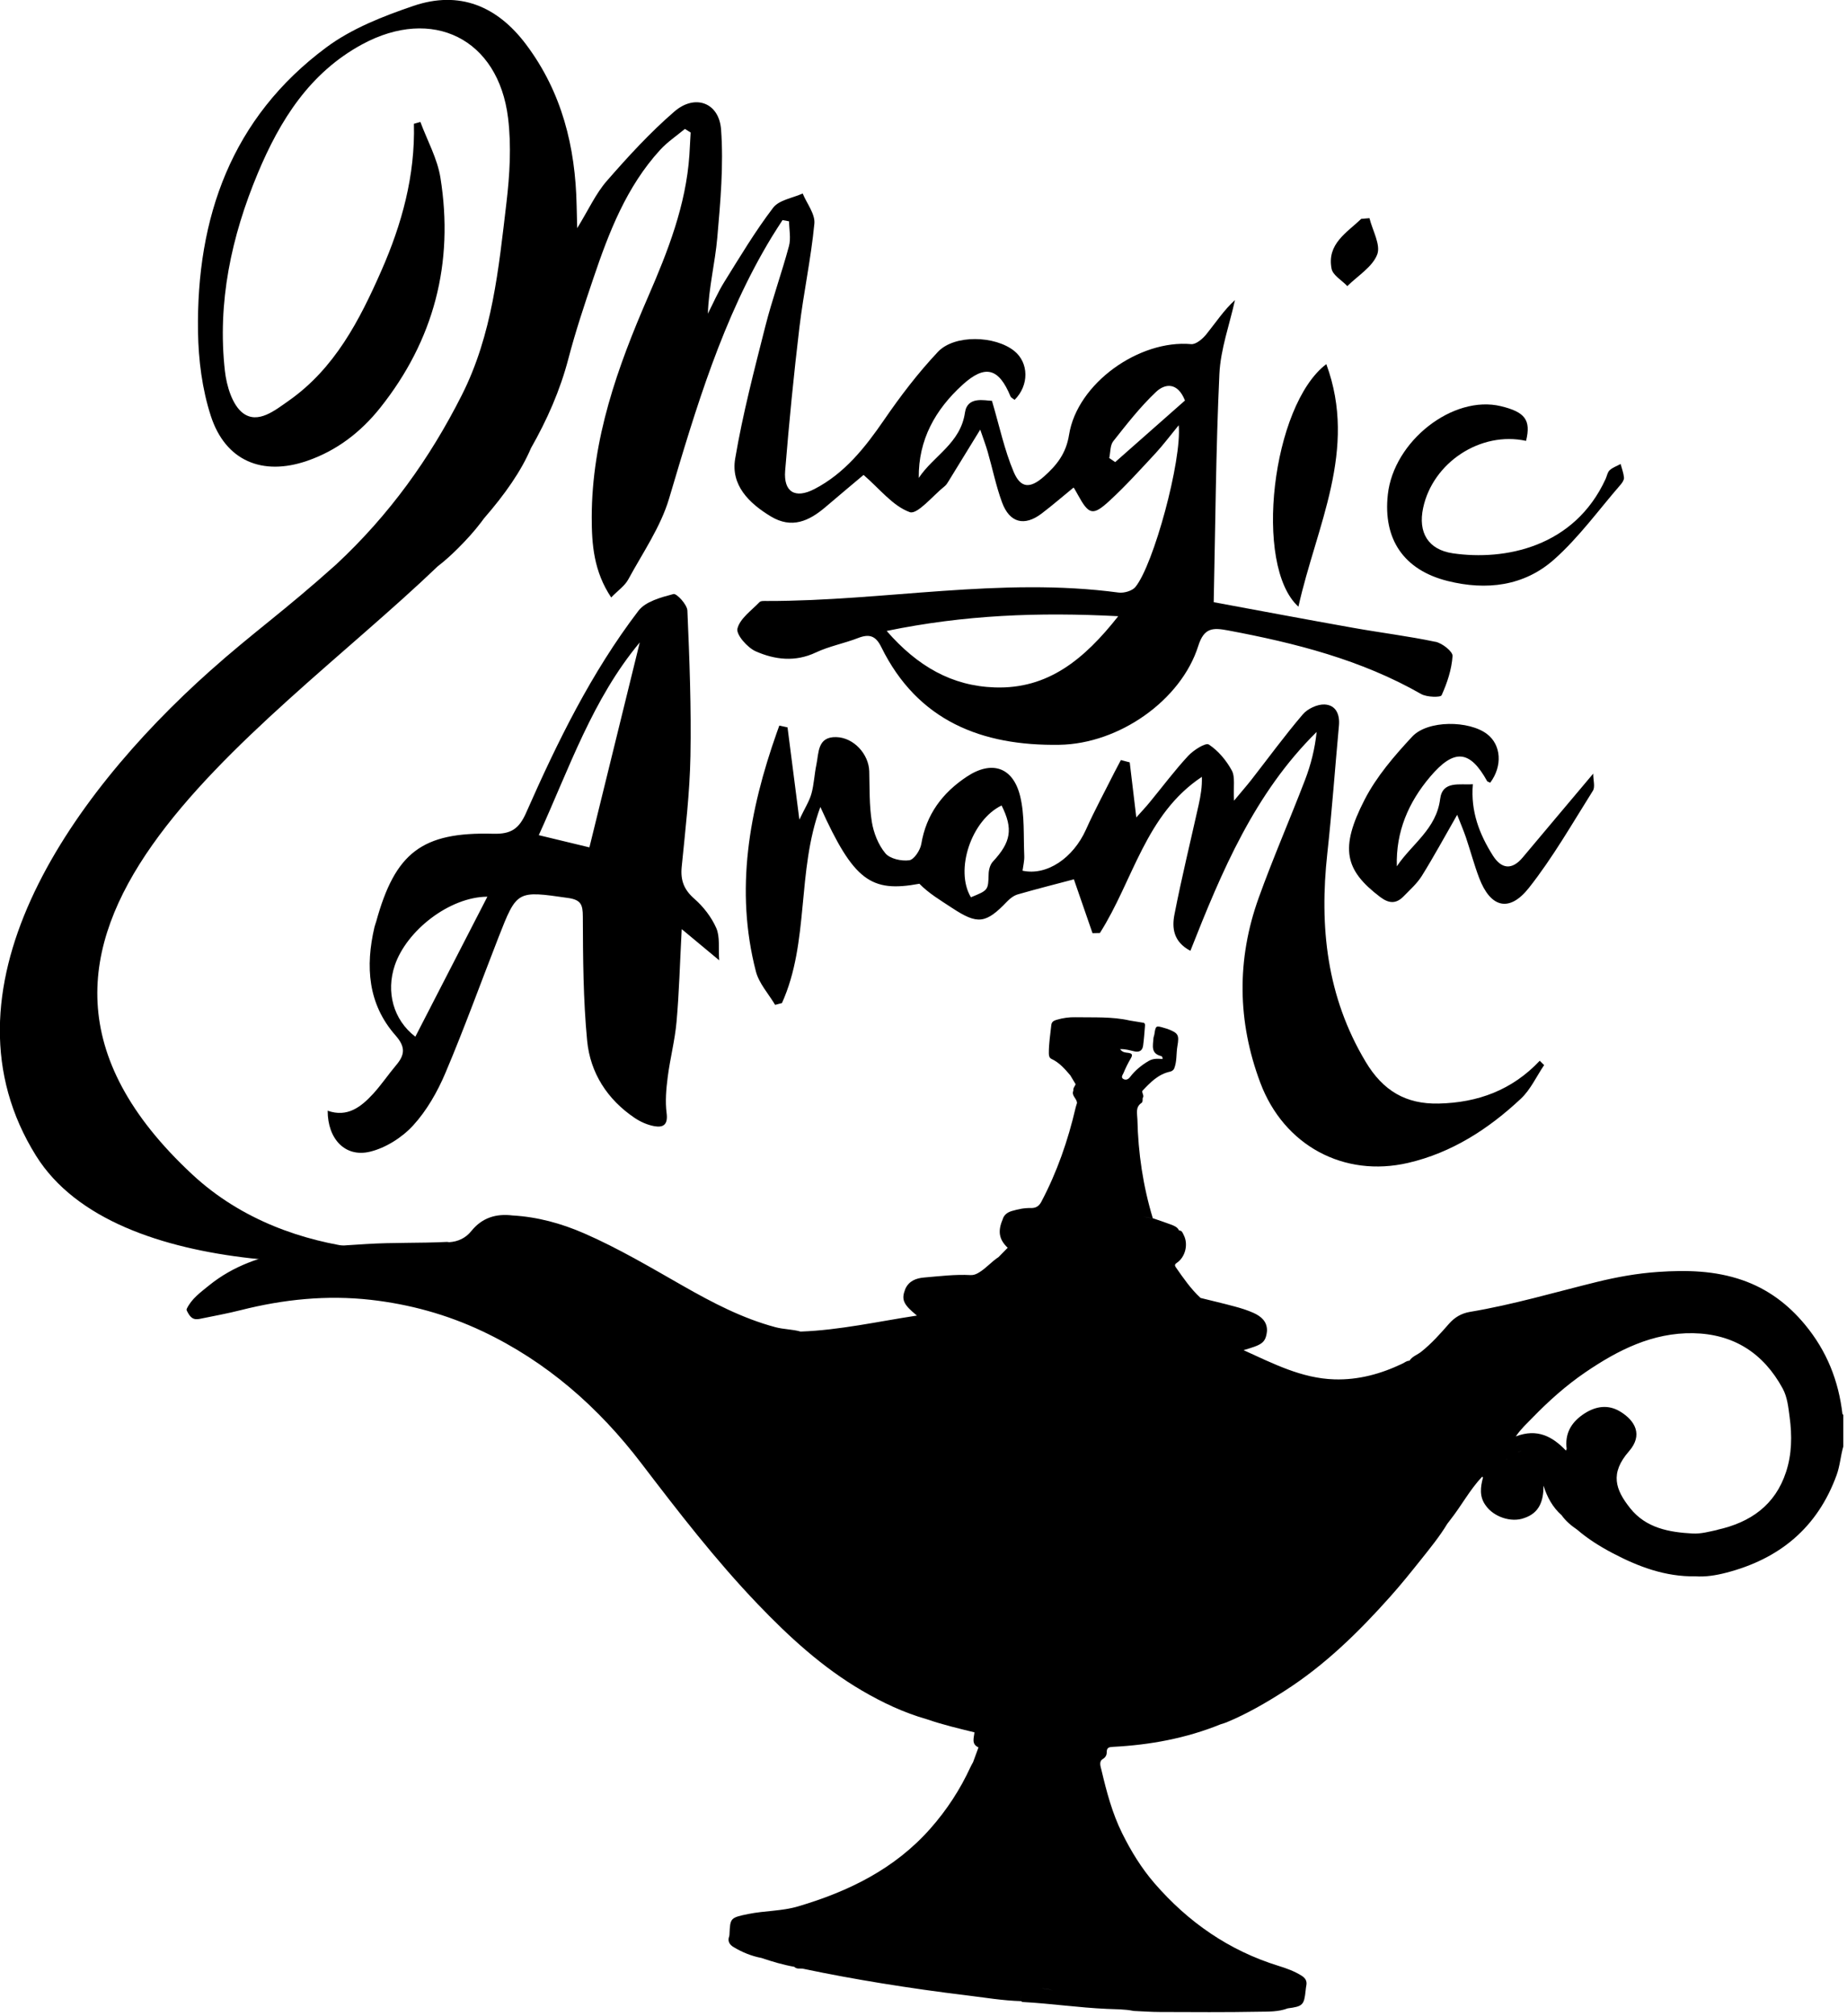 <svg width="351" height="383" viewBox="0 0 351 383" fill="none" xmlns="http://www.w3.org/2000/svg">
<g clip-path="url(#clip0_19_204)">
<path d="M350.14 268.69C349.41 262.33 347.16 256.67 343.03 251.68C339.78 247.75 335.9 244.87 331.13 243.21C325.93 241.4 320.55 241.27 315.08 241.65C311.11 241.92 307.26 242.62 303.43 243.56C295.42 245.53 287.5 247.88 279.34 249.24C277.7 249.52 276.44 250.28 275.38 251.48C273.72 253.37 272.06 255.25 270.08 256.82C269.35 257.4 268.39 257.68 267.85 258.52C267.34 258.51 266.97 258.85 266.55 259.05C262.45 261.02 258.15 262.2 253.59 262.06C247.35 261.87 241.93 259.05 236.32 256.51C239.72 255.5 240.54 255.22 240.78 252.83C240.81 251.04 239.65 250.09 238.23 249.44C237.08 248.92 235.85 248.54 234.62 248.21C232.47 247.63 230.31 247.13 228.15 246.59C227.39 246.69 226.66 246.58 225.93 246.43C225.57 246.35 225.2 246.27 224.84 246.19C225.2 246.26 225.57 246.35 225.93 246.43C226.66 246.58 227.39 246.69 228.15 246.59C226.3 244.88 224.89 242.83 223.46 240.78C223.14 240.32 223.32 240.14 223.71 239.87C225.29 238.76 225.85 236.33 224.94 234.62C224.75 234.26 224.64 233.76 224.07 233.78C223.76 233.11 223.11 232.87 222.5 232.64C221.37 232.21 220.21 231.84 219.07 231.44C218.45 231.41 217.85 231.29 217.25 231.14C217.85 231.28 218.45 231.4 219.07 231.43C217.22 225.32 216.29 219.05 216.15 212.68C216.13 211.6 215.71 210.36 216.93 209.54C217.2 209.36 217.13 208.95 217.15 208.63C217.51 208.15 216.98 207.72 217.09 207.25C218.59 205.66 220.09 204.09 222.35 203.6C222.66 203.53 222.93 203.36 223.11 203.08C223.69 201.7 223.5 200.2 223.75 198.76C224.13 196.59 223.91 196.27 221.87 195.48C221.68 195.41 221.49 195.36 221.3 195.31C219.64 194.81 219.63 194.82 219.37 196.54C219.33 196.78 219.22 197 219.2 197.24C219.12 198.6 218.64 200.13 220.63 200.63C220.81 200.67 220.97 200.84 220.92 201.2C220.03 201.13 219.15 201.06 218.27 201.58C216.9 202.39 215.72 203.35 214.77 204.6C214.42 205.06 214 205.24 213.53 205.02C212.93 204.73 213.35 204.21 213.5 203.88C213.9 202.93 214.35 201.99 214.88 201.1C215.3 200.39 215.18 200.13 214.36 200.02C213.9 199.96 213.34 199.98 212.85 199.32C213.91 199.28 214.73 199.56 215.55 199.74C216.54 199.96 217.12 199.59 217.24 198.62C217.4 197.44 217.48 196.24 217.58 195.05C217.61 194.7 217.66 194.29 217.11 194.28C216.31 194.15 215.52 194.02 214.72 193.89C211.31 193.11 207.83 193.33 204.37 193.26C203.17 193.23 201.99 193.4 200.83 193.74C200.31 193.89 199.86 194.09 199.79 194.73C199.6 196.51 199.31 198.28 199.32 200.08C199.32 200.55 199.39 200.98 199.84 201.19C201.33 201.88 202.36 203.09 203.4 204.3C203.74 204.86 204.07 205.43 204.41 205.99C204.26 206.39 203.9 206.72 203.98 207.2C203.55 208.18 204.68 208.71 204.67 209.57C204.58 209.87 204.47 210.17 204.4 210.48C202.95 216.71 200.87 222.7 197.87 228.36C197.41 229.23 196.77 229.53 195.88 229.51C194.64 229.48 193.45 229.73 192.27 230.08C191.44 230.33 190.77 230.81 190.53 231.71C189.58 233.94 189.86 235.5 191.5 237.06C190.92 237.65 190.34 238.24 189.76 238.83C188.42 239.7 187.39 240.96 186.01 241.78C185.51 242.08 185.03 242.28 184.44 242.25C181.49 242.09 178.56 242.46 175.62 242.71C174.11 242.84 172.73 243.34 172.04 244.89C171.25 246.9 171.63 247.8 174.25 249.94C166.82 251.07 159.58 252.71 152.15 252.98C150.59 252.54 148.96 252.57 147.37 252.15C141.08 250.47 135.4 247.49 129.8 244.3C123.63 240.79 117.53 237.16 111.01 234.32C106.67 232.43 102.15 231.19 97.4 230.92C97.84 231.16 98.21 231.43 98.5 231.74C98.21 231.43 97.85 231.16 97.4 230.92C94.27 230.54 91.62 231.34 89.57 233.88C88.52 235.19 87.07 235.9 85.36 236C85.2 235.98 85.04 235.94 84.89 235.95C79.79 236.2 74.69 236.03 69.59 236.35C64.89 236.65 60.2 236.9 55.55 237.67C49.75 238.62 44.32 240.48 39.69 244.24C38.1 245.54 36.38 246.75 35.47 248.7V248.94C36.17 250.41 36.76 250.81 37.95 250.57C40.57 250.03 43.2 249.56 45.79 248.9C53.91 246.85 62.09 246.01 70.46 246.95C77.87 247.79 84.94 249.74 91.68 252.92C103.91 258.7 113.76 267.37 121.9 278.04C128.91 287.22 135.96 296.36 143.96 304.72C149.94 310.97 156.29 316.8 163.82 321.2C167.72 323.48 171.79 325.4 176.16 326.64C179.11 327.66 182.15 328.38 185.18 329.12C185.1 330.17 184.54 331.34 185.95 331.98C185.61 332.92 185.26 333.85 184.92 334.79C184.75 335.1 184.57 335.4 184.42 335.73C182.46 340 179.91 343.89 176.8 347.41C170.03 355.07 161.27 359.35 151.66 362.19C148.58 363.1 145.34 363 142.21 363.63C138.75 364.33 138.78 364.43 138.63 367.44C138.63 367.6 138.62 367.77 138.56 367.91C138.23 368.84 138.67 369.48 139.41 369.92C141.06 370.91 142.82 371.63 144.72 371.99C146.76 372.68 148.82 373.29 150.95 373.67C151.43 374.18 152.09 373.92 152.65 374.04C157.59 375.08 162.56 375.99 167.54 376.8C172.92 377.67 178.31 378.44 183.72 379.09C187.15 379.51 190.58 380.09 194.04 380.19C193.9 379.19 194.28 378.82 194.96 378.72C194.28 378.82 193.91 379.18 194.04 380.19C194.14 380.25 194.24 380.35 194.34 380.35C199.68 380.64 204.98 381.42 210.32 381.66C212.02 381.74 213.75 381.7 215.43 382.05C217.1 382.12 218.77 382.25 220.43 382.25C226.69 382.27 232.94 382.32 239.2 382.2C241.03 382.17 242.94 382.24 244.72 381.56C247.57 381.19 247.83 380.94 248.12 378.17C248.15 377.85 248.19 377.53 248.25 377.22C248.42 376.36 248.06 375.79 247.33 375.34C245.96 374.48 244.46 373.95 242.94 373.48C233.55 370.57 225.81 365.19 219.41 357.81C216.92 354.93 214.94 351.7 213.25 348.29C211.36 344.47 210.29 340.4 209.32 336.29C209.18 335.69 208.78 334.69 209.53 334.22C210.12 333.86 210.32 333.45 210.32 332.89C210.32 332.04 210.71 331.92 211.48 331.88C218.53 331.52 225.4 330.26 231.97 327.59C232.34 327.47 232.73 327.37 233.09 327.22C236.98 325.6 240.6 323.51 244.15 321.23C251.79 316.34 258.16 310.1 264.16 303.38C266.2 301.1 268.11 298.72 270.02 296.33C271.78 294.12 273.57 291.93 275.04 289.5C275.26 289.22 275.47 288.93 275.69 288.65C277.76 286.01 279.34 283.01 281.66 280.55C281.71 280.6 281.77 280.65 281.83 280.69C281.33 282.55 281.1 284.39 282.38 286.07C282.99 285.66 283.2 285.08 283.33 284.46C283.2 285.08 282.99 285.65 282.38 286.07C283.83 288.14 287.15 289.34 289.65 288.41C292.6 287.43 293.32 285.1 293.33 282.26C294.02 284.47 295.08 286.38 296.78 287.89C297.57 289 298.59 289.85 299.71 290.61C301.78 292.39 304.07 293.82 306.47 295.08C311.39 297.67 316.51 299.58 322.18 299.48C324.15 299.61 326.09 299.3 327.98 298.81C338.15 296.2 345.39 290.25 349.03 280.23C349.67 278.47 349.78 276.59 350.3 274.8V268.8C350.25 268.75 350.15 268.7 350.14 268.64V268.69ZM326.39 290.65C324.85 290.99 323.24 291.43 321.69 291.35C317.2 291.11 312.79 290.32 309.78 286.52C307 283.02 305.89 279.93 309.57 275.72C312.26 272.64 310.77 269.92 307.89 268.17C305.61 266.79 303.27 267.15 301.1 268.55C298.85 270.01 297.47 272 297.68 274.83C297.7 275.06 297.81 275.28 297.58 275.58C295.05 272.94 292.16 271.32 288.05 272.9C288.07 272.87 288.09 272.84 288.12 272.81C289.12 271.38 290.16 270.45 291.11 269.47C294.24 266.23 297.6 263.22 301.32 260.69C307.48 256.5 314.05 253.16 321.76 253.29C329.45 253.43 335.12 257.07 338.78 263.8C339.68 265.47 339.85 267.39 340.1 269.24C340.57 272.75 340.53 276.26 339.42 279.64C337.36 285.97 332.63 289.24 326.39 290.63V290.65ZM288.33 275.74C288.66 275.87 288.92 275.71 289.18 275.57C288.92 275.72 288.66 275.88 288.33 275.74ZM286.49 277.24C286.29 277.18 286.13 277.22 286.01 277.31C286.13 277.22 286.29 277.17 286.49 277.24ZM200.1 378.22C199.33 377.85 198.53 377.81 197.72 377.8C198.53 377.8 199.34 377.84 200.1 378.22ZM204.89 334.12C204.89 333.92 204.87 333.72 204.87 333.52C204.87 333.72 204.88 333.92 204.89 334.12ZM209.5 378.72C209.7 378.73 209.89 378.75 210.09 378.76C209.9 378.75 209.7 378.73 209.51 378.72H209.5Z" fill="black"/>
<path d="M256.05 54.35C258.03 52.39 260.8 50.73 261.72 48.36C262.43 46.53 260.83 43.79 260.25 41.45C259.73 41.49 259.21 41.54 258.69 41.58C255.93 44.22 252.13 46.34 253.05 51.06C253.29 52.3 255.01 53.26 256.04 54.35H256.05Z" fill="black"/>
<path d="M252.05 69.18C241.72 76.98 238.14 107.5 246.75 115.26C250.17 99.88 258.07 85.51 252.05 69.18Z" fill="black"/>
<path d="M307.97 88.16C307.27 88.54 306.47 88.81 305.9 89.33C305.49 89.71 305.38 90.43 305.13 90.99C299.17 103.98 285.96 106.56 276.09 105.12C271.39 104.43 269.45 101.16 270.45 96.5C272.29 87.87 281.37 81.87 290.01 83.76C290.98 79.79 289.82 78.28 285.23 77.17C276.13 74.98 264.85 83.78 263.74 93.96C262.8 102.48 266.81 108.31 275.11 110.38C282.48 112.22 289.63 111.36 295.33 106.3C300.05 102.11 303.83 96.85 308 92.05C308.31 91.69 308.65 91.16 308.62 90.74C308.54 89.87 308.21 89.02 307.98 88.16H307.97Z" fill="black"/>
<path d="M272.8 121.94C267.63 120.85 262.37 120.21 257.17 119.28C248.22 117.69 239.28 116 230.65 114.41C230.97 99.82 231.06 85.43 231.73 71.06C231.95 66.34 233.66 61.69 234.69 57.01C232.61 58.89 231.04 61.29 229.24 63.52C228.54 64.38 227.28 65.46 226.37 65.38C216.5 64.49 204.71 72.83 203.16 82.61C202.59 86.19 200.81 88.38 198.41 90.52C195.81 92.83 193.98 92.83 192.64 89.66C190.88 85.5 189.94 80.99 188.51 76.15C187.12 76.11 183.84 75.23 183.38 78.38C182.53 84.26 177.4 86.57 174.6 90.8C174.51 83.51 177.78 77.8 182.87 73.15C187.22 69.17 189.81 69.92 192.03 75.3C192.15 75.58 192.55 75.75 192.82 75.96C195.59 73.2 195.53 68.92 192.75 66.68C189.13 63.76 181.39 63.51 178.24 66.85C174.48 70.84 171.11 75.26 168 79.79C164.39 85.04 160.51 89.94 154.78 92.91C151.08 94.83 148.88 93.45 149.21 89.41C149.95 80.32 150.84 71.24 151.92 62.19C152.71 55.6 154.13 49.09 154.76 42.49C154.94 40.67 153.33 38.68 152.54 36.76C150.63 37.63 148.05 37.99 146.93 39.46C143.51 43.94 140.6 48.82 137.61 53.62C136.43 55.52 135.54 57.6 134.52 59.6C134.69 54.62 135.89 49.94 136.31 45.18C136.91 38.34 137.53 31.41 137.03 24.6C136.65 19.47 132.06 17.82 128.17 21.18C123.54 25.18 119.36 29.74 115.33 34.36C113.21 36.79 111.83 39.87 109.69 43.35C109.64 41.35 109.61 40.18 109.58 39.01C109.35 27.9 106.79 17.54 100 8.48C94.5 1.14 87.3 -1.85 78.57 1.12C72.81 3.08 66.85 5.41 62.03 8.99C44.01 22.36 37.3 41.29 37.63 63.05C37.71 68.4 38.42 73.95 40.06 79.01C42.84 87.58 49.87 90.48 58.36 87.56C64.02 85.61 68.58 82.08 72.25 77.48C82.49 64.62 86.29 49.94 83.7 33.77C83.12 30.13 81.2 26.7 79.89 23.17C79.48 23.29 79.07 23.41 78.66 23.52C78.91 33.36 76.37 42.59 72.46 51.46C68.31 60.88 63.61 70 54.86 76.14C52.26 77.96 49.03 80.61 46.19 78.5C44.15 76.98 43.06 73.32 42.74 70.48C41.28 57.43 43.97 44.94 48.98 32.94C53.19 22.87 58.84 13.83 68.83 8.42C82.19 1.19 94.7 7.35 96.55 22.4C97.2 27.7 96.87 33.22 96.24 38.55C94.76 51.02 93.58 63.56 87.75 75.09C81.68 87.1 74 97.83 63.85 107.27C53.88 116.21 48.14 120.13 39.95 127.43C12.58 151.81 -12.56 188.43 6.83 219.55C22.11 244.07 72.79 241.01 89.82 237.68L93.3 235.96C83.44 238.68 55.42 240.68 36.54 223.13C-12.12 177.9 49.35 140.01 83.2 107.58C84.42 106.65 85.67 105.53 87.02 104.19C88.59 102.62 90.1 100.98 91.44 99.21C91.63 98.96 91.81 98.72 91.99 98.47C95.96 93.91 99.07 89.47 100.91 85.13C103.94 79.81 106.44 74.2 108.03 68.09C109.37 62.97 111.05 57.93 112.75 52.91C115.72 44.12 119.05 35.48 125.45 28.48C126.83 26.97 128.58 25.81 130.16 24.49C130.52 24.72 130.89 24.95 131.25 25.18C131.17 26.61 131.1 28.04 131.01 29.46C130.36 38.98 126.92 47.74 123.19 56.32C117.35 69.76 112.47 83.38 112.45 98.28C112.45 103.47 112.84 108.55 116.15 113.51C117.45 112.17 118.72 111.31 119.38 110.11C122.12 105.05 125.54 100.14 127.15 94.72C132.25 77.55 137.3 60.43 146.69 44.98C147.34 43.91 148.04 42.86 148.71 41.81C149.12 41.89 149.54 41.97 149.95 42.05C149.97 43.63 150.33 45.3 149.93 46.76C148.56 51.87 146.74 56.87 145.44 62C143.33 70.33 141.14 78.68 139.71 87.14C138.86 92.18 142.33 95.6 146.48 98.11C150.47 100.52 153.76 98.99 156.88 96.33C159.56 94.04 162.27 91.78 164.11 90.23C167.2 92.9 169.67 96.14 172.89 97.3C174.33 97.82 177.29 94.15 179.54 92.36C179.82 92.14 180.03 91.8 180.22 91.49C182.13 88.39 184.03 85.28 186.28 81.62C186.88 83.38 187.34 84.59 187.7 85.84C188.62 89.04 189.28 92.32 190.42 95.43C191.86 99.35 194.68 100.06 197.97 97.55C200 96.01 201.92 94.34 203.97 92.67C203.88 92.64 204.05 92.64 204.1 92.72C204.36 93.14 204.59 93.57 204.83 94C206.92 97.81 207.67 98.07 210.84 95.15C213.92 92.32 216.73 89.2 219.58 86.13C221.02 84.58 222.28 82.88 224 80.79C224.63 87.42 219.22 107.34 215.76 111.53C215.15 112.27 213.6 112.71 212.58 112.58C190.22 109.58 168.05 114.21 145.77 114.18C145.28 114.18 144.6 114.12 144.33 114.4C142.79 116 140.61 117.52 140.14 119.43C139.86 120.56 142.03 123.04 143.61 123.74C147.24 125.34 151.11 125.82 155.05 123.96C157.59 122.76 160.44 122.24 163.08 121.21C165.2 120.39 166.42 120.78 167.47 122.92C174.39 136.99 186.6 141.74 201.33 141.5C212.71 141.32 224.47 133 227.71 122.73C228.81 119.25 230.45 119.22 233.37 119.77C246.15 122.17 258.65 125.33 270.08 131.86C271.14 132.46 273.75 132.53 273.96 132.09C275.02 129.75 275.87 127.18 276.04 124.64C276.1 123.78 274.09 122.2 272.81 121.93L272.8 121.94ZM189.05 130.6C180.9 130.33 174.37 126.6 168.5 119.87C183.29 116.82 197.31 116.28 212.51 117.07C206.02 125.3 199.14 130.94 189.05 130.6ZM211.92 87.79C211.55 87.53 211.17 87.27 210.8 87.02C211.04 85.94 210.95 84.6 211.56 83.83C214.13 80.58 216.7 77.28 219.7 74.45C221.37 72.87 223.78 72.54 225.19 76.09C220.81 79.96 216.36 83.88 211.92 87.8V87.79Z" fill="black"/>
<path d="M293.43 202.37C291.98 204.52 290.86 207.02 289.01 208.75C282.88 214.49 275.91 219 267.61 220.93C255.39 223.77 243.98 217.64 239.5 205.69C235.14 194.07 234.99 182.25 239.21 170.55C241.92 163.02 245.13 155.67 248 148.19C249.11 145.29 249.88 142.27 250.21 139.06C238.41 150.69 232.2 165.49 226.22 180.64C222.95 178.92 222.71 176.25 223.18 173.79C224.54 166.8 226.24 159.87 227.79 152.91C228.17 151.19 228.47 149.46 228.4 147.59C217.66 154.72 215.34 167.33 209.02 177.26C208.55 177.27 208.09 177.28 207.62 177.29C206.38 173.71 205.14 170.12 204.08 167.06C200.83 167.92 197.11 168.86 193.42 169.92C192.67 170.14 191.93 170.7 191.38 171.28C187.33 175.52 185.77 175.69 180.92 172.49C178.75 171.06 176.51 169.74 174.72 167.9C165.53 169.6 162.25 167.36 155.9 153.31C151.36 165.6 153.85 178.94 148.6 190.57C148.17 190.68 147.73 190.8 147.3 190.91C146.05 188.8 144.24 186.84 143.65 184.57C139.63 169.04 142.39 154.02 147.6 139.24C147.76 138.78 147.94 138.32 148.1 137.85C148.62 137.96 149.14 138.07 149.66 138.19C150.36 143.63 151.06 149.07 151.91 155.72C153 153.44 153.83 152.16 154.21 150.76C154.7 148.99 154.76 147.1 155.14 145.3C155.62 143.01 155.32 139.95 158.92 140.04C162.27 140.13 165.11 143.3 165.19 146.56C165.27 149.76 165.18 153 165.68 156.14C166.02 158.24 166.91 160.5 168.25 162.11C169.12 163.16 171.31 163.64 172.79 163.44C173.7 163.32 174.88 161.53 175.08 160.35C176.02 154.71 179.11 150.62 183.72 147.56C188.46 144.41 192.51 145.71 193.87 151.27C194.75 154.89 194.48 158.81 194.65 162.6C194.69 163.54 194.44 164.5 194.32 165.42C198.96 166.43 203.96 163 206.38 157.6C208.04 153.9 209.98 150.33 211.8 146.7C212.19 145.93 212.61 145.17 213.01 144.4C213.57 144.55 214.13 144.69 214.69 144.84C215.09 148.19 215.49 151.54 215.94 155.3C216.74 154.4 217.64 153.45 218.48 152.43C220.91 149.48 223.2 146.41 225.79 143.61C226.8 142.52 229.11 141.05 229.72 141.45C231.51 142.62 233.05 144.47 234.09 146.38C234.76 147.62 234.37 149.44 234.51 152.12C236 150.32 236.91 149.29 237.76 148.21C241.02 144.03 244.15 139.74 247.59 135.71C248.5 134.65 250.33 133.79 251.7 133.84C253.84 133.93 254.65 135.68 254.45 137.85C253.7 145.94 253.13 154.05 252.24 162.13C250.71 176.08 252.12 189.36 259.53 201.73C262.82 207.22 267.14 209.8 273.42 209.66C280.86 209.49 287.36 207.1 292.61 201.53C292.89 201.81 293.17 202.08 293.45 202.36L293.43 202.37ZM190.34 153.03C184.59 155.8 181.41 165.31 184.51 170.47C187.84 169.12 187.79 169.12 187.88 166.01C187.9 165.22 188.17 164.25 188.68 163.7C192.13 159.99 192.57 157.48 190.34 153.03ZM136.67 182.44C134.04 180.25 132.15 178.68 129.55 176.52C129.2 183.14 129.06 188.64 128.57 194.11C128.26 197.64 127.34 201.11 126.89 204.63C126.6 206.89 126.39 209.23 126.68 211.46C126.97 213.67 126.07 214.28 124.3 213.95C123.01 213.71 121.71 213.13 120.61 212.39C115.41 208.88 112.17 203.84 111.58 197.73C110.83 189.91 110.79 182.01 110.76 174.15C110.76 171.82 110.37 170.95 107.95 170.6C98.25 169.21 98.24 169.11 94.71 178.14C91.36 186.72 88.23 195.39 84.64 203.86C83.13 207.43 81.1 210.99 78.51 213.82C76.41 216.11 73.3 218.09 70.3 218.81C65.6 219.94 62.26 216.39 62.27 211.02C66.01 212.34 68.59 210.32 70.88 207.84C72.46 206.12 73.77 204.16 75.28 202.37C76.95 200.4 77.1 198.91 75.16 196.71C69.9 190.74 69.42 183.61 71.16 176.15C71.24 175.79 71.39 175.45 71.49 175.09C75.09 162.02 80.18 158.03 93.72 158.4C97.15 158.5 98.65 157.44 99.99 154.4C105.92 140.97 112.37 127.78 121.32 116.05C122.67 114.27 125.61 113.49 127.98 112.86C128.58 112.7 130.58 114.85 130.63 116C131.03 125.21 131.38 134.44 131.21 143.66C131.08 150.67 130.24 157.68 129.55 164.67C129.29 167.25 129.98 169.04 131.97 170.77C133.68 172.27 135.21 174.25 136.12 176.32C136.84 177.97 136.51 180.09 136.67 182.42V182.44ZM112.01 160.99C115.27 147.74 118.42 134.89 121.58 122.05C112.59 132.84 108.2 145.91 102.39 158.67C105.9 159.52 108.96 160.25 112.01 160.99ZM92.62 170.36C85.43 170.4 77.26 176.78 75.02 183.42C73.34 188.41 74.71 193.72 78.93 196.96C83.45 188.18 87.91 179.51 92.62 170.36ZM282.61 139.47C279.21 136.86 271.33 136.77 268.37 139.95C264.96 143.61 261.57 147.55 259.31 151.96C254.56 161.2 255.58 165.32 262.26 170.4C263.99 171.71 265.35 171.73 266.77 170.26C267.97 169.03 269.3 167.85 270.2 166.41C272.45 162.8 274.48 159.06 276.92 154.8C277.57 156.47 278.12 157.75 278.57 159.06C279.44 161.63 280.13 164.25 281.09 166.78C283.24 172.45 286.81 173.43 290.57 168.66C295.11 162.9 298.79 156.46 302.71 150.23C303.17 149.5 302.77 148.23 302.77 146.98C298.06 152.58 293.7 157.74 289.37 162.91C287.31 165.37 285.32 165.08 283.72 162.57C281.15 158.52 279.45 154.15 279.9 148.99C277.42 149.19 274.13 148.25 273.68 151.8C272.96 157.53 268.28 160.35 265.45 164.59C265.25 157.98 267.68 152.4 271.8 147.55C276.36 142.17 279.34 142.49 282.62 148.42C282.67 148.5 282.83 148.52 283.2 148.7C285.58 145.5 285.27 141.51 282.61 139.47Z" fill="black"/>
</g>
<defs>
<clipPath id="clip0_19_204">
<rect width="350.3" height="382.29" fill="white"/>
</clipPath>
</defs>
</svg>
